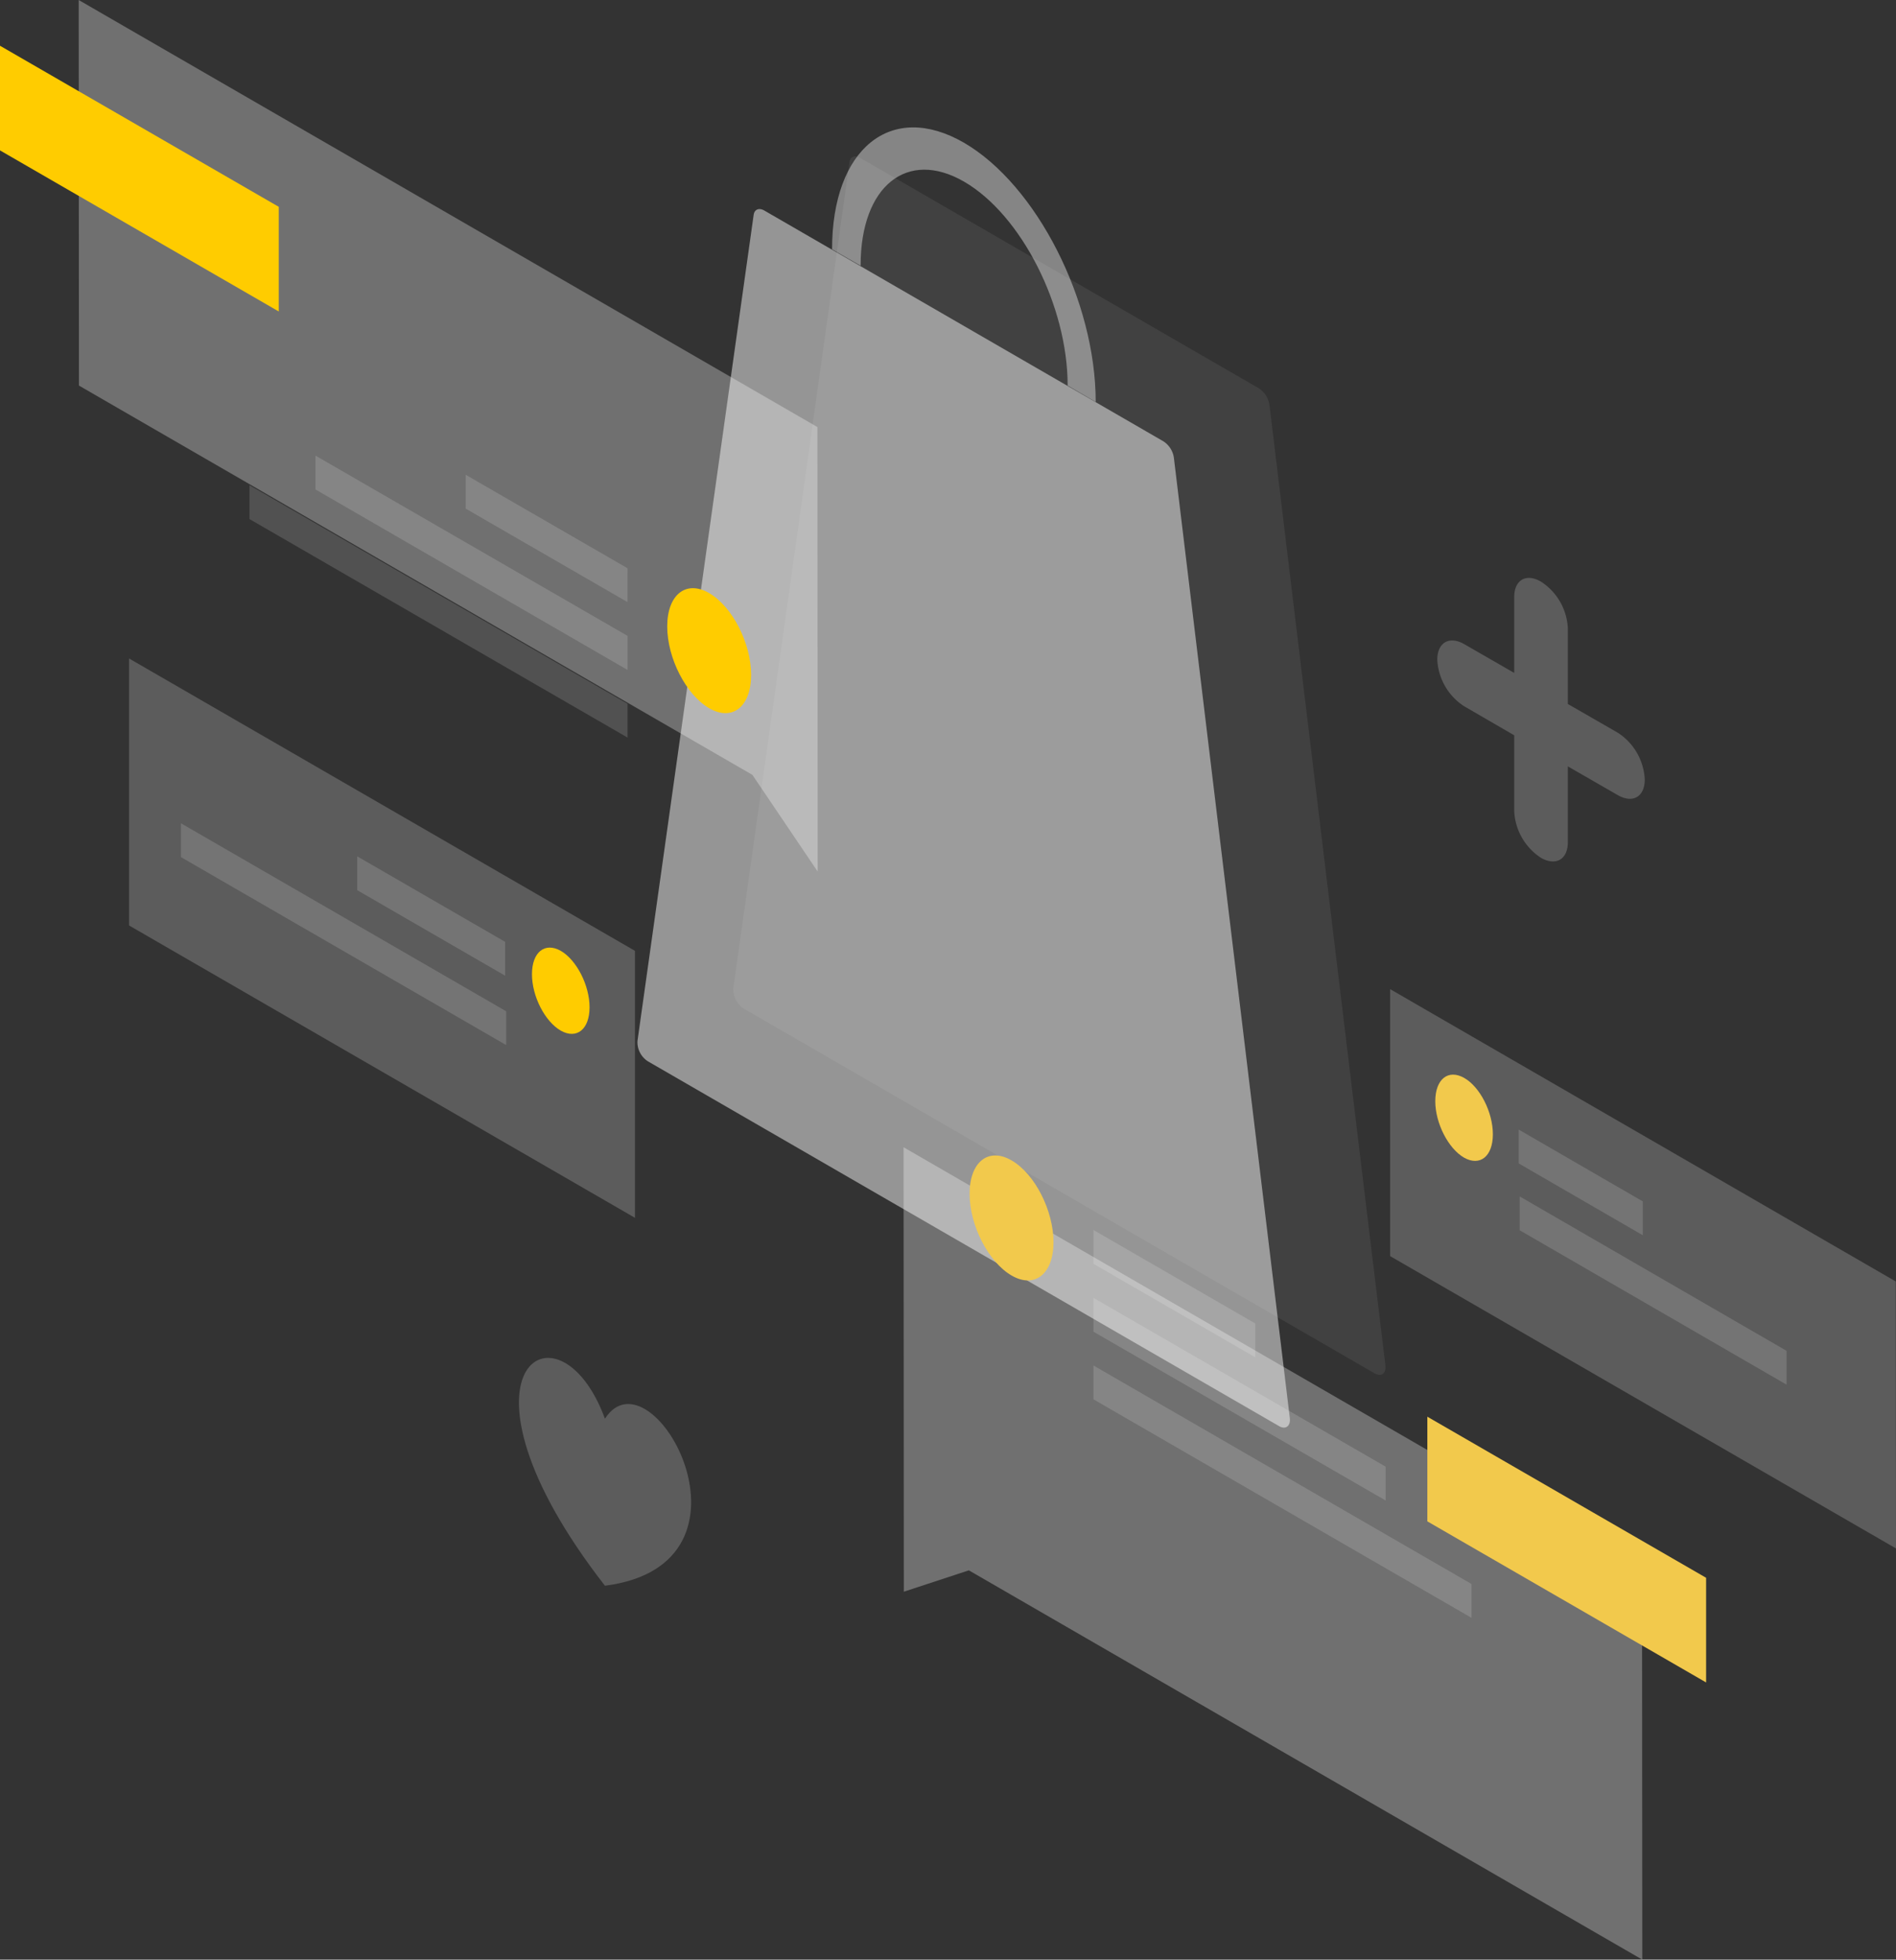 <svg id="Componente_71_1" data-name="Componente 71 – 1" xmlns="http://www.w3.org/2000/svg" width="314" height="324.365" viewBox="0 0 314 324.365">
  <rect x="0" y="0" width="314" height="324.365" fill="#333333" stroke="none"/>
  <path id="Caminho_3802" data-name="Caminho 3802" d="M208.47,43.179a4.006,4.006,0,0,1,1.768,2.757l19.2,158.954c.165,1.358-.658,1.975-1.768,1.358L123.207,145.884a3.855,3.855,0,0,1-1.767-3.374L140.679,5.776c.124-.946.864-1.234,1.768-.741Z" transform="translate(0 21.088)" fill="#fff" opacity="0.07"/>
  <path id="Caminho_3803" data-name="Caminho 3803" d="M181.461,45.443c0-16.706-9.785-35.922-21.83-42.917C147.586-4.429,137.8,3.472,137.8,20.178l4.727,2.716v-.041c0-13.126,7.688-19.339,17.143-13.867s17.143,20.574,17.143,33.7v.041Z" transform="translate(0 21.088)" fill="#fff" opacity="0.4"/>
  <path id="Caminho_3804" data-name="Caminho 3804" d="M194.41,54.7a3.872,3.872,0,0,0-1.767-2.757L126.578,13.759c-.863-.494-1.644-.206-1.767.741l-19.24,136.735a3.769,3.769,0,0,0,1.768,3.374l104.5,60.364c1.069.617,1.932,0,1.768-1.358Z" transform="translate(0 21.088)" fill="#fff" opacity="0.48"/>
  <path id="Caminho_3805" data-name="Caminho 3805" d="M135.376,75.6,13.032,4.912l.041,63.82L124.605,133.17l10.812,16.006Z" transform="translate(0 -4.912)" fill="#fff" opacity="0.3"/>
  <path id="Caminho_3806" data-name="Caminho 3806" d="M0,29.806V12.483L46.167,39.147V56.47Z" transform="translate(0 -4.912)" fill="#fc0"/>
  <path id="Caminho_3807" data-name="Caminho 3807" d="M103.926,72.97,77.123,57.5v5.6l26.8,15.472Z" transform="translate(0 21.088)" fill="#fff" opacity="0.15"/>
  <path id="Caminho_3808" data-name="Caminho 3808" d="M103.927,84.163,52.251,54.331v5.6L103.927,89.8Z" transform="translate(0 21.088)" fill="#fff" opacity="0.15"/>
  <path id="Caminho_3809" data-name="Caminho 3809" d="M103.927,95.4,41.316,59.227v5.6l62.611,36.169Z" transform="translate(0 21.088)" fill="#fff" opacity="0.15"/>
  <path id="Caminho_3810" data-name="Caminho 3810" d="M110.5,82.6c0,5.267,3.125,11.316,6.948,13.538s6.947-.247,6.947-5.514-3.124-11.316-6.947-13.538S110.5,77.332,110.5,82.6Z" transform="translate(0 21.088)" fill="#fc0"/>
  <path id="Caminho_3811" data-name="Caminho 3811" d="M149.641,148.806l122.3,70.651.041,63.82L160.453,218.84l-10.771,3.538Z" transform="translate(0 41.088)" fill="#fff" opacity="0.3"/>
  <path id="Caminho_3812" data-name="Caminho 3812" d="M236.384,230.731V213.408l46.167,26.664v17.323Z" transform="translate(0 21.088)" fill="#f2c94c"/>
  <path id="Caminho_3813" data-name="Caminho 3813" d="M181.091,182.506l26.8,15.472v5.6l-26.8-15.472Z" transform="translate(0 21.088)" fill="#fff" opacity="0.15"/>
  <path id="Caminho_3814" data-name="Caminho 3814" d="M181.091,193.739l48.386,27.94v5.6l-48.386-27.94Z" transform="translate(0 21.088)" fill="#fff" opacity="0.15"/>
  <path id="Caminho_3815" data-name="Caminho 3815" d="M181.091,204.932,243.7,241.1v5.6l-62.61-36.169Z" transform="translate(0 21.088)" fill="#fff" opacity="0.15"/>
  <path id="Caminho_3816" data-name="Caminho 3816" d="M174.472,184.522c0,5.267-3.125,7.736-6.948,5.514s-6.948-8.271-6.948-13.537,3.125-7.736,6.948-5.514C171.388,173.207,174.472,179.3,174.472,184.522Z" transform="translate(0 21.088)" fill="#f2c94c"/>
  <path id="Caminho_3817" data-name="Caminho 3817" d="M21.377,132.1l83.783,48.39V136.3L21.377,87.907Z" transform="translate(0 21.088)" fill="#fff" opacity="0.2"/>
  <path id="Caminho_3818" data-name="Caminho 3818" d="M88.1,140.165c0-3.663,2.138-5.35,4.769-3.868,2.631,1.522,4.769,5.719,4.769,9.34,0,3.663-2.138,5.35-4.769,3.868C90.237,147.983,88.1,143.827,88.1,140.165Z" transform="translate(0 21.088)" fill="#fc0"/>
  <path id="Caminho_3819" data-name="Caminho 3819" d="M83.824,151.892,29.969,120.784v-5.6L83.824,146.3Z" transform="translate(0 21.088)" fill="#fff" opacity="0.15"/>
  <path id="Caminho_3820" data-name="Caminho 3820" d="M83.659,140.412l-24.5-14.155v-5.6l24.5,14.154Z" transform="translate(0 21.088)" fill="#fff" opacity="0.15"/>
  <path id="Caminho_3821" data-name="Caminho 3821" d="M313.959,191.023l-83.742-48.389v44.192L314,235.216Z" transform="translate(0 21.088)" fill="#fff" opacity="0.2"/>
  <path id="Caminho_3822" data-name="Caminho 3822" d="M251.512,165.882l20.556,11.892v5.6l-20.556-11.892Z" transform="translate(0 21.088)" fill="#fff" opacity="0.15"/>
  <path id="Caminho_3823" data-name="Caminho 3823" d="M251.677,176.951,295.87,202.5v5.6l-44.193-25.553Z" transform="translate(0 21.088)" fill="#fff" opacity="0.15"/>
  <path id="Caminho_3824" data-name="Caminho 3824" d="M247.237,166.664c0,3.662-2.138,5.349-4.769,3.868-2.631-1.523-4.769-5.72-4.769-9.341,0-3.662,2.138-5.349,4.769-3.868S247.237,163,247.237,166.664Z" transform="translate(0 21.088)" fill="#f2c94c"/>
  <path id="Caminho_3825" data-name="Caminho 3825" d="M100.186,241.388c-27.791-35.716-7.688-48.554,0-27.651C107.914,201.763,128.017,237.809,100.186,241.388Z" transform="translate(0 21.088)" fill="#fff" opacity="0.2"/>
  <path id="Caminho_3826" data-name="Caminho 3826" d="M255.212,75.192a9.745,9.745,0,0,1,4.44,7.695v12.55l8.3,4.773a9.759,9.759,0,0,1,4.439,7.736c0,2.839-1.973,3.991-4.439,2.592l-8.3-4.773v12.55c0,2.839-1.973,3.992-4.44,2.593a9.76,9.76,0,0,1-4.44-7.736v-12.55l-8.3-4.815a9.747,9.747,0,0,1-4.44-7.695c0-2.839,1.974-3.991,4.44-2.592l8.3,4.773V77.743C250.772,74.9,252.746,73.752,255.212,75.192Z" transform="translate(0 21.088)" fill="#fff" opacity="0.2"/>
</svg>
